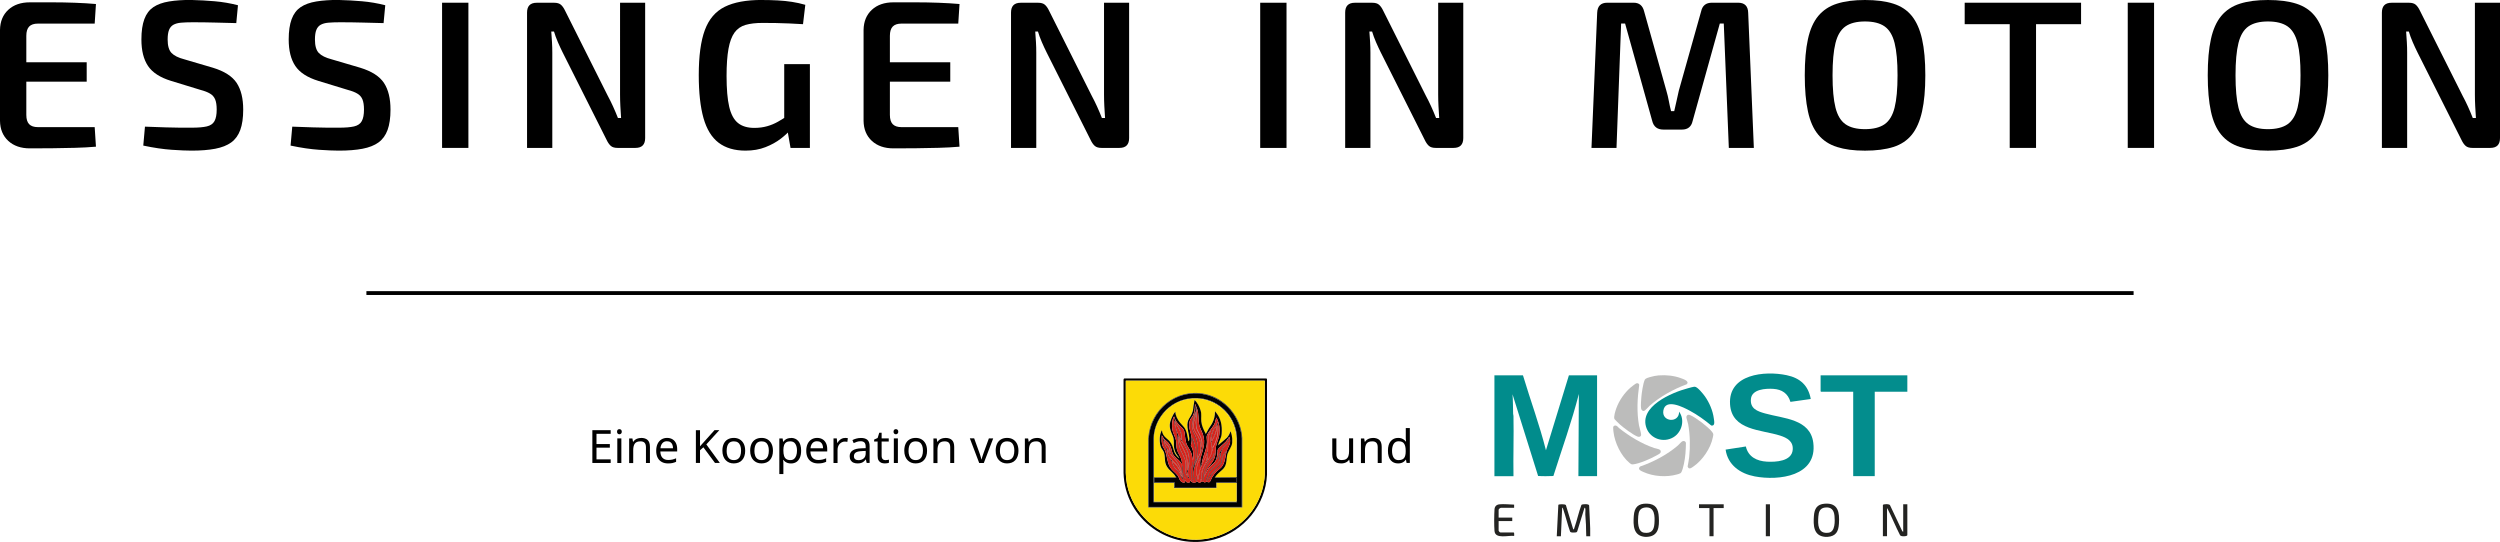 <?xml version="1.0" encoding="UTF-8"?>
<svg id="Ebene_2" data-name="Ebene 2" xmlns="http://www.w3.org/2000/svg" viewBox="0 0 653.45 141.66">
  <defs>
    <style>
      .cls-1 {
        fill: none;
        stroke: #000;
        stroke-miterlimit: 10;
      }

      .cls-2 {
        fill: #242422;
      }

      .cls-3 {
        fill: #018c8c;
      }

      .cls-4 {
        fill: #222220;
      }

      .cls-5 {
        fill: #038d8d;
      }

      .cls-6 {
        fill: #232321;
      }

      .cls-7 {
        fill: #bcbcbb;
      }

      .cls-8 {
        fill: #d5241c;
      }

      .cls-9 {
        fill: #c5c5c5;
      }

      .cls-10 {
        fill: #fcdb07;
      }

      .cls-11 {
        fill: #028c8c;
      }

      .cls-12 {
        fill: #201f16;
      }

      .cls-13 {
        fill: #040200;
      }

      .cls-14 {
        fill: #bee1e1;
      }
    </style>
  </defs>
  <g id="Ebene_1-2" data-name="Ebene 1">
    <g>
      <path d="M159.62,121.01h-4.79v-8.57h4.79v.95h-3.71v2.68h3.49v.94h-3.49v3.06h3.71v.95Z"/>
      <path d="M161.9,112.17c.16,0,.3.05.43.16s.19.28.19.51-.06.39-.19.5c-.12.11-.27.17-.43.17-.18,0-.32-.06-.44-.17-.12-.11-.18-.28-.18-.5s.06-.4.18-.51c.12-.11.27-.16.44-.16ZM162.41,114.58v6.43h-1.06v-6.43h1.06Z"/>
      <path d="M167.55,114.46c.77,0,1.35.19,1.74.56s.59.97.59,1.81v4.19h-1.04v-4.12c0-.52-.12-.91-.35-1.16-.23-.26-.6-.38-1.09-.38-.71,0-1.2.2-1.48.6s-.41.98-.41,1.73v3.34h-1.06v-6.43h.85l.16.88h.06c.14-.22.32-.41.53-.56s.45-.26.7-.33c.26-.07.52-.11.79-.11Z"/>
      <path d="M174.35,114.46c.55,0,1.03.12,1.42.36.4.24.7.58.91,1.01.21.44.32.95.32,1.53v.64h-4.4c.02.73.2,1.28.56,1.66.36.38.85.57,1.49.57.41,0,.77-.04,1.09-.11.32-.08.64-.19.98-.33v.92c-.33.14-.65.25-.97.32s-.7.1-1.14.1c-.61,0-1.15-.12-1.61-.37-.47-.25-.83-.62-1.09-1.11-.26-.49-.39-1.09-.39-1.81s.12-1.31.35-1.81c.24-.5.57-.89,1-1.16.43-.27.93-.41,1.49-.41ZM174.34,115.33c-.5,0-.9.16-1.19.49-.29.32-.47.77-.52,1.35h3.28c0-.37-.06-.69-.17-.96-.11-.27-.28-.49-.51-.64-.23-.16-.52-.23-.88-.23Z"/>
      <path d="M188.16,121.01h-1.27l-3.04-4.09-.88.77v3.32h-1.08v-8.57h1.08v4.22c.24-.27.48-.54.73-.82.25-.27.5-.54.74-.82l2.32-2.59h1.26l-3.4,3.73,3.53,4.84Z"/>
      <path d="M194.78,117.79c0,.54-.07,1.01-.21,1.42-.14.41-.34.76-.6,1.05-.26.29-.58.51-.95.65s-.79.22-1.24.22c-.42,0-.82-.07-1.18-.22s-.67-.37-.94-.65-.47-.64-.62-1.05c-.15-.41-.22-.89-.22-1.42,0-.71.12-1.31.36-1.81.24-.49.58-.87,1.03-1.13.45-.26.98-.39,1.6-.39.58,0,1.1.13,1.54.39.44.26.79.64,1.04,1.13.25.49.38,1.09.38,1.81ZM189.92,117.79c0,.5.07.94.2,1.31.13.37.34.66.62.86.28.2.64.3,1.07.3s.79-.1,1.07-.3c.28-.2.49-.49.62-.86.13-.37.2-.81.2-1.31s-.07-.95-.2-1.31c-.14-.36-.34-.64-.62-.83-.28-.2-.63-.29-1.07-.29-.66,0-1.13.22-1.43.65s-.44,1.03-.44,1.79Z"/>
      <path d="M202.04,117.79c0,.54-.07,1.01-.21,1.42-.14.41-.34.76-.6,1.05-.26.29-.58.51-.95.65s-.79.22-1.24.22c-.42,0-.82-.07-1.18-.22s-.67-.37-.94-.65-.47-.64-.62-1.05c-.15-.41-.22-.89-.22-1.42,0-.71.12-1.31.36-1.81.24-.49.58-.87,1.03-1.13.45-.26.98-.39,1.6-.39.58,0,1.1.13,1.54.39.44.26.79.64,1.04,1.13.25.49.38,1.09.38,1.81ZM197.18,117.79c0,.5.07.94.2,1.31.13.37.34.66.62.86.28.2.64.3,1.07.3s.79-.1,1.07-.3c.28-.2.49-.49.62-.86.13-.37.2-.81.2-1.31s-.07-.95-.2-1.31c-.14-.36-.34-.64-.62-.83-.28-.2-.63-.29-1.07-.29-.66,0-1.13.22-1.43.65s-.44,1.03-.44,1.79Z"/>
      <path d="M206.76,114.46c.79,0,1.43.28,1.91.83.48.55.73,1.38.73,2.5,0,.73-.11,1.34-.33,1.84-.22.5-.53.88-.92,1.13s-.86.38-1.4.38c-.33,0-.62-.04-.88-.13-.26-.09-.47-.2-.65-.34-.18-.14-.33-.29-.46-.46h-.07c.02.14.03.31.05.52s.02.39.02.54v2.64h-1.06v-9.31h.86l.14.88h.05c.13-.18.28-.35.46-.5.18-.15.4-.27.65-.36s.55-.13.89-.13ZM206.57,115.35c-.43,0-.78.08-1.04.25-.26.16-.46.41-.58.74-.12.33-.18.74-.19,1.25v.2c0,.53.06.98.17,1.34.11.37.3.65.57.84s.63.29,1.1.29c.39,0,.71-.11.97-.32.25-.22.44-.51.56-.88s.19-.8.19-1.28c0-.74-.14-1.32-.43-1.76-.28-.44-.72-.66-1.31-.66Z"/>
      <path d="M213.57,114.46c.55,0,1.03.12,1.42.36.4.24.7.58.91,1.01.21.44.32.95.32,1.53v.64h-4.4c.02.73.2,1.28.56,1.66.36.38.85.57,1.49.57.41,0,.77-.04,1.09-.11.32-.08.64-.19.98-.33v.92c-.33.14-.65.25-.97.32s-.7.1-1.14.1c-.61,0-1.15-.12-1.61-.37-.47-.25-.83-.62-1.09-1.11-.26-.49-.39-1.09-.39-1.81s.12-1.31.35-1.81c.24-.5.57-.89,1-1.16.43-.27.93-.41,1.49-.41ZM213.56,115.33c-.5,0-.9.16-1.19.49-.29.32-.47.77-.52,1.35h3.28c0-.37-.06-.69-.17-.96-.11-.27-.28-.49-.51-.64-.23-.16-.52-.23-.88-.23Z"/>
      <path d="M220.85,114.46c.12,0,.25,0,.39.02.14.01.26.03.37.05l-.13.97c-.1-.02-.22-.04-.34-.06s-.24-.02-.35-.02c-.25,0-.48.05-.71.16-.22.1-.42.25-.6.44-.18.19-.31.41-.41.68-.1.26-.15.56-.15.89v3.43h-1.06v-6.43h.86l.12,1.18h.05c.14-.24.3-.46.49-.65.19-.2.41-.35.66-.47.25-.12.52-.17.82-.17Z"/>
      <path d="M225,114.47c.78,0,1.36.17,1.74.52s.56.89.56,1.64v4.38h-.77l-.2-.91h-.05c-.18.23-.37.43-.57.58-.2.16-.42.27-.67.34-.25.07-.56.11-.92.11-.38,0-.73-.07-1.04-.2s-.55-.35-.73-.63c-.18-.28-.26-.64-.26-1.07,0-.64.25-1.13.76-1.48s1.28-.54,2.33-.57l1.09-.04v-.38c0-.54-.12-.91-.35-1.12s-.56-.31-.98-.31c-.34,0-.66.05-.96.15-.3.1-.59.21-.85.34l-.32-.79c.28-.15.61-.28,1-.39.38-.11.78-.16,1.2-.16ZM225.32,117.91c-.8.03-1.35.16-1.66.38-.31.22-.46.54-.46.95,0,.36.11.62.33.79.22.17.5.25.85.25.54,0,1-.15,1.36-.45.36-.3.54-.76.54-1.39v-.58l-.95.04Z"/>
      <path d="M231.45,120.27c.16,0,.32-.01.49-.04.17-.03.3-.06.41-.09v.8c-.11.06-.27.1-.48.14s-.41.05-.6.05c-.34,0-.65-.06-.93-.17-.28-.12-.51-.32-.69-.61-.18-.29-.26-.69-.26-1.21v-3.74h-.91v-.5l.92-.42.42-1.37h.62v1.48h1.86v.82h-1.86v3.72c0,.39.09.68.28.87s.43.28.73.28Z"/>
      <path d="M234.17,112.17c.16,0,.3.05.43.16s.19.28.19.51-.06.39-.19.5c-.12.11-.27.17-.43.17-.18,0-.32-.06-.44-.17-.12-.11-.18-.28-.18-.5s.06-.4.18-.51c.12-.11.27-.16.44-.16ZM234.69,114.58v6.43h-1.06v-6.43h1.06Z"/>
      <path d="M242.32,117.79c0,.54-.07,1.01-.21,1.42-.14.41-.34.76-.6,1.05-.26.29-.58.51-.95.65s-.79.22-1.24.22c-.42,0-.82-.07-1.18-.22s-.67-.37-.94-.65-.47-.64-.62-1.05c-.15-.41-.22-.89-.22-1.42,0-.71.12-1.31.36-1.81.24-.49.58-.87,1.03-1.13.45-.26.98-.39,1.6-.39.58,0,1.1.13,1.54.39.44.26.79.64,1.04,1.13.25.49.38,1.09.38,1.81ZM237.46,117.79c0,.5.07.94.2,1.31.13.37.34.66.62.86.28.2.64.3,1.07.3s.79-.1,1.07-.3c.28-.2.49-.49.62-.86.13-.37.2-.81.2-1.31s-.07-.95-.2-1.31c-.14-.36-.34-.64-.62-.83-.28-.2-.63-.29-1.07-.29-.66,0-1.13.22-1.43.65s-.44,1.03-.44,1.79Z"/>
      <path d="M247.08,114.46c.77,0,1.35.19,1.74.56s.59.97.59,1.81v4.19h-1.04v-4.12c0-.52-.12-.91-.35-1.16-.23-.26-.6-.38-1.09-.38-.71,0-1.2.2-1.48.6s-.41.98-.41,1.73v3.34h-1.06v-6.43h.85l.16.88h.06c.14-.22.32-.41.53-.56s.45-.26.7-.33c.26-.07.52-.11.79-.11Z"/>
      <path d="M255.94,121.01l-2.44-6.43h1.13l1.37,3.79c.06.18.13.37.2.59.07.22.14.42.19.62.06.2.1.36.12.5h.05c.03-.14.08-.3.14-.5.06-.2.13-.41.2-.62s.14-.41.2-.58l1.37-3.79h1.13l-2.45,6.43h-1.21Z"/>
      <path d="M266.21,117.79c0,.54-.07,1.01-.21,1.42-.14.41-.34.76-.6,1.05-.26.29-.58.51-.95.65s-.79.22-1.24.22c-.42,0-.82-.07-1.18-.22s-.67-.37-.94-.65-.47-.64-.62-1.05c-.15-.41-.22-.89-.22-1.42,0-.71.12-1.31.36-1.81.24-.49.58-.87,1.03-1.13.45-.26.98-.39,1.6-.39.58,0,1.1.13,1.54.39.44.26.79.64,1.04,1.13.25.49.38,1.09.38,1.81ZM261.35,117.79c0,.5.07.94.2,1.31.13.37.34.66.62.86.28.2.64.3,1.07.3s.79-.1,1.07-.3c.28-.2.49-.49.62-.86.13-.37.2-.81.2-1.31s-.07-.95-.2-1.31c-.14-.36-.34-.64-.62-.83-.28-.2-.63-.29-1.07-.29-.66,0-1.13.22-1.43.65s-.44,1.03-.44,1.79Z"/>
      <path d="M270.98,114.46c.77,0,1.35.19,1.74.56s.59.97.59,1.81v4.19h-1.04v-4.12c0-.52-.12-.91-.35-1.16-.23-.26-.6-.38-1.09-.38-.71,0-1.2.2-1.48.6s-.41.98-.41,1.73v3.34h-1.06v-6.43h.85l.16.88h.06c.14-.22.32-.41.53-.56s.45-.26.7-.33c.26-.07.52-.11.79-.11Z"/>
    </g>
    <g>
      <path d="M353.68,114.58v6.43h-.86l-.16-.85h-.05c-.14.22-.31.41-.53.55-.22.14-.45.25-.71.32-.26.07-.52.1-.8.1-.51,0-.94-.08-1.29-.25s-.61-.42-.79-.76c-.18-.34-.26-.79-.26-1.33v-4.21h1.07v4.14c0,.51.12.9.35,1.15.23.26.59.38,1.08.38s.86-.09,1.13-.27c.28-.18.47-.44.59-.79.12-.35.17-.77.17-1.27v-3.35h1.06Z"/>
      <path d="M358.82,114.46c.77,0,1.35.19,1.74.56s.59.97.59,1.81v4.19h-1.04v-4.12c0-.52-.12-.91-.35-1.16-.23-.26-.6-.38-1.09-.38-.71,0-1.2.2-1.48.6s-.41.98-.41,1.73v3.34h-1.06v-6.43h.85l.16.88h.06c.14-.22.32-.41.53-.56s.45-.26.7-.33c.26-.07.52-.11.79-.11Z"/>
      <path d="M365.42,121.13c-.8,0-1.44-.28-1.92-.83s-.72-1.39-.72-2.49.24-1.94.73-2.5c.48-.56,1.13-.85,1.93-.85.34,0,.63.04.88.13s.46.2.65.34.34.3.47.48h.07c0-.1-.02-.26-.04-.46s-.03-.37-.03-.49v-2.57h1.06v9.12h-.85l-.16-.86h-.05c-.13.18-.28.35-.47.5-.18.15-.4.27-.65.35-.25.09-.55.13-.88.13ZM365.58,120.26c.68,0,1.16-.19,1.43-.56.28-.37.41-.93.41-1.69v-.19c0-.8-.13-1.41-.4-1.84-.26-.43-.75-.64-1.46-.64-.57,0-.99.23-1.28.68-.28.45-.43,1.06-.43,1.82s.14,1.36.43,1.79c.28.42.71.64,1.29.64Z"/>
    </g>
    <g>
      <path class="cls-13" d="M293.85,98.92h37.16c.12.05.16.17.16.28v24.9c-.38,7.97-6.04,14.77-13.67,16.87-11.7,3.21-23.48-5.18-23.83-17.34v-24.39c0-.14.07-.26.19-.32ZM330.58,99.5h-36.32v24.09c.15,7.93,5.75,14.8,13.35,16.83,11.12,2.98,22.33-4.8,22.98-16.33v-24.6Z"/>
      <path class="cls-10" d="M330.58,99.5v24.6c-.65,11.53-11.86,19.31-22.98,16.33-7.59-2.04-13.19-8.9-13.35-16.83v-24.09h36.33ZM324.7,132.63v-18.25c-.38-5.44-4.36-10.26-9.72-11.4-7.55-1.6-14.41,4.1-14.85,11.64v18.02h24.57Z"/>
      <path class="cls-12" d="M324.7,132.63h-24.57v-18.02c.43-7.54,7.29-13.23,14.84-11.64,5.37,1.14,9.35,5.96,9.73,11.4v18.25ZM324.58,132.51v-17.94c-.45-7.33-7.01-12.89-14.38-11.53-5.42,1-9.49,5.79-9.91,11.25v18.21h24.3Z"/>
      <path d="M324.58,132.51h-24.29v-18.21c.42-5.46,4.49-10.25,9.91-11.25,7.37-1.36,13.93,4.2,14.38,11.53v17.94ZM323.33,131.26v-16.92c-.27-4.94-3.92-9.17-8.78-10.11-6.71-1.3-12.84,3.69-13.05,10.47v16.57h21.83Z"/>
      <path class="cls-12" d="M323.33,131.26h-21.83v-16.57c.21-6.78,6.34-11.77,13.05-10.47,4.86.94,8.5,5.17,8.78,10.11v16.92ZM317.57,124.75l5.63-.04.02-10.1c-.28-6.65-6.19-11.46-12.78-10.28-4.81.86-8.47,5.05-8.77,9.93v10.49s5.72,0,5.72,0c.01.02.11.03.08.12h-5.8v1.25h5.33v1.37h10.89v-1.37h5.33v-1.25h-5.72c-.03-.08.06-.09.08-.12ZM306.83,126.24h-5.17v4.86h21.55v-4.86h-5.21v1.37h-11.17v-1.37Z"/>
      <path class="cls-10" d="M317.57,124.75c.51-.83,1.18-1.31,1.88-1.94,1.08-.97,1.08-2.03,1.21-3.37s.8-1.9,1.22-2.97c.36-.91.2-2.61-.2-3.5-.03-.06-.07-.19-.12-.21-.13.62-.49,1.16-.88,1.65-.78.66-1.54,1.36-2.33,2,.22-1.02.86-1.9.94-2.96.16-2.24-.17-4.14-1.67-5.85-.02-.03,0-.08-.09-.05.04,1.1-.25,2.24-.78,3.2-.24.44-.56.83-.82,1.26-.28.46-.5.98-.79,1.42-.53-1.08-1.04-2.02-1.17-3.24-.11-1.01.14-1.77-.16-2.82s-.81-2.1-1.61-2.8c-.08.52-.19,1.03-.27,1.55s-.07.93-.23,1.46c-.54,1.82-1.58,1.89-1.34,4.22.09.87.56,2.43.46,3.18-.01.07-.17.46-.23.32-.21-.95-.31-2.01-.7-2.91-.33-.75-.99-1.28-1.49-1.92-.65-.82-1.14-1.73-1.22-2.8-.09-.02-.07.02-.09.05-.61.71-1.3,2.33-1.36,3.26-.08,1.18.38,2.02.8,3.04.46,1.12.12,2.05.35,3.18.13.62.34,1.13.69,1.66.06.09.63.8.58.85-.08.02-.1-.02-.16-.06-.27-.2-.64-.66-.81-.95-.52-.86-.5-1.77-1.02-2.67-.45-.79-.85-1.07-1.5-1.64-.54-.47-.92-1.14-.98-1.86-.06-.08-.16.2-.18.24-.51,1.12-.51,2.78-.15,3.95.2.64.7.97.89,1.65.36,1.29,0,2.35.73,3.58.68,1.14,1.77,1.61,2.38,2.81h-5.72s0-10.49,0-10.49c.3-4.87,3.96-9.06,8.77-9.93,6.59-1.18,12.5,3.63,12.78,10.28l-.02,10.1-5.63.04Z"/>
      <path class="cls-13" d="M307.38,124.75c-.61-1.2-1.71-1.67-2.38-2.81-.73-1.23-.37-2.29-.73-3.58-.19-.68-.7-1.02-.89-1.65-.36-1.17-.36-2.83.15-3.95.01-.03.11-.31.18-.24.06.72.44,1.39.98,1.86.65.57,1.04.85,1.5,1.64.52.9.5,1.8,1.02,2.67.17.29.55.75.81.95.05.04.08.07.16.06.05-.05-.52-.76-.58-.85-.35-.53-.57-1.03-.69-1.66-.23-1.13.11-2.06-.35-3.18-.42-1.02-.88-1.86-.8-3.04.06-.93.75-2.55,1.36-3.26.02-.03,0-.07.09-.05.07,1.07.57,1.98,1.22,2.8.5.64,1.17,1.16,1.49,1.92.39.9.49,1.96.7,2.91.06.15.22-.24.23-.32.1-.75-.37-2.31-.46-3.18-.24-2.33.8-2.4,1.34-4.22.16-.52.15-.94.23-1.46s.19-1.03.27-1.55c.8.7,1.32,1.79,1.61,2.8s.05,1.8.16,2.82c.13,1.22.64,2.16,1.17,3.24.3-.45.51-.96.79-1.42.26-.43.58-.82.82-1.26.53-.96.82-2.1.78-3.2.09-.03.07.02.09.05,1.51,1.71,1.84,3.61,1.67,5.85-.08,1.06-.72,1.94-.94,2.96.79-.64,1.55-1.34,2.33-2,.4-.49.75-1.03.88-1.65.06.02.1.15.12.21.4.89.55,2.59.2,3.5-.42,1.08-1.09,1.69-1.22,2.97s-.13,2.4-1.21,3.37c-.7.63-1.37,1.11-1.88,1.94-.02.03-.11.03-.08.12h5.72v1.25h-5.33v1.37h-10.89v-1.37h-5.33v-1.25h5.8c.03-.08-.07-.09-.08-.12ZM314.78,124.4c.15-.53.28-.94.54-1.44.77-1.45,1.91-2.13,2.3-3.85.18-.78.04-1.56.19-2.36.19-1.04.73-1.97.88-3.04.23-1.57.04-3.13-.74-4.52-.1,0-.06,0-.08.06-.14.73-.26,1.29-.65,1.94-.42.71-1.85,2.24-1.83,3.04.01.45.1.86.08,1.33-.07,1.55-.6,2.62-1.01,4.05-.18.63-.31,1.27-.44,1.91l.44-.86,1.2-2.68c.07-1.4-.11-2.96.26-4.32.12-.43.33-.83.45-1.25.06,0,.13-.04.11.05-.08.37-.37.87-.49,1.28-.4,1.51-.15,3.41-.29,5-.05.54-.17,1.08-.2,1.63.84-.99,1.39-2.1,1.25-3.43-.05-.48-.21-.94-.27-1.42-.15-1.2.24-2.67.89-3.68.21-.32.48-.55.62-.91.07-.18.12-.41.13-.6.03,0,.09-.01.11,0,.05.03.15,1.05.16,1.19.08,1.47-.17,2.9-.73,4.25-.18.45-.69,1.22-.78,1.61-.03.13,0,.25-.02.37-.36,2.11-2.05,3.22-2.6,5.28-.22.81.02,1.9-.33,2.57-.06.11-.32.38-.23.17.44-.97.26-1.14.34-2.13.08-1.08.78-2.2,1.32-3.11l.24-2.21-1.46,3.15c-.24.56-.44,1.11-.57,1.7s-.17,1.53-.37,2.03c-.02.06-.03.11-.12.1-.09-.62-.35-1.2-.39-1.82-.09-1.26.34-2.7.96-3.79.02-.03.09-.17.14-.12s-.55,1.19-.62,1.36c-.51,1.36-.52,2.6-.08,3.98.01.04.01.12.07.11.1-.57.17-1.16.29-1.73.06-.29.29-.89.3-1.11.02-.35-.09-.78-.08-1.18.06-2.05,1.19-3.85,1.06-5.88-.08-1.36-.53-2.1-1.03-3.28-.58-1.39-.32-2.54-.55-3.96-.13-.82-.43-1.52-.77-2.27-.07,0-.04.09-.04.14-.04,1.1-.08,2-.61,3-.2.38-.53.67-.69,1.07-.71,1.7.35,3.16.44,4.83.02.3,0,.67-.04.97-.03.2-.2.74-.18.86.01.09.28.52.35.67.4,1.01.39,2.14.19,3.2l-.26-1.33c-.17-1-.76-1.72-1.21-2.55-.55-1.03-.54-2.32-.73-3.46-.17-1.01-.77-1.26-1.4-1.93-.46-.48-.82-.96-1.09-1.57-.05-.11-.18-.58-.2-.6-.06-.06-.07.02-.09.05-.49.62-.53,2.46-.41,3.22.17,1.09.94,2.26,1.01,3.22.06.8-.02,1.29.21,2.11.27.96.9,1.69,1.17,2.64.11.4.18.82.12,1.24l-.32-.52c-.59-.86-1.72-1.37-2.1-2.37-.29-.75-.38-1.63-.8-2.34-.39-.66-1.01-1-1.52-1.54l-.51-.84c-.05.93-.13,2.06.27,2.93.12.26.32.51.45.77.72,1.51.59,3.29,1.47,4.69.55.88,1.39,1.34,1.99,2.16.45.61.38,1.32,1.13,1.69.18.09.34.14.55.1.39-.08.19-.51.32-.58l.21.41c.16.15.55.21.76.17.24-.04.29-.56.39-.59s.12.23.16.31c.18.33.94.36,1.23.18.1-.06.11-.17.26-.18.27-.02.33.31.63.32.37.01.54-.42.97-.31.12.03.24.21.4.23.25.02.32-.18.51-.2.2-.02.19.08.31.13.18.08.39.07.54-.07.14-.13.45-.91.58-1.15.31-.56.76-1.15,1.22-1.6.5-.49,1.15-.85,1.52-1.46.79-1.28.69-2.69,1.17-4.08.18-.52.49-.97.66-1.46.23-.66.19-1.39-.06-2.04-.29.42-.54.87-.88,1.26-.45.51-2.05,1.7-2.17,2.22-.03.14,0,.31,0,.46-.1.92-.24,2.07-.84,2.8-.31.38-.78.63-1.12,1-.55.59-1.18,1.78-1.49,2.53l-.04-.04ZM316.94,117.15c.46-.96.92-1.89,1.16-2.93.25-1.1.29-2.18.17-3.3-.05.02-.07.2-.07.26-.15,1.1-.38,2.03-.83,3.05-.11.24-.72,1.24-.73,1.35-.02.17.2,1.12.24,1.39,0,.05,0,.19.07.19ZM316.59,115.38c.87-1.26,1.38-2.83,1.53-4.35l-.87,1.27c-.46.95-.72,2.02-.66,3.08ZM308.18,119.73s.02.05.04.08c.04-.03-.02-.05-.04-.08Z"/>
      <polygon class="cls-10" points="306.83 126.24 306.83 127.61 318 127.61 318 126.24 323.21 126.24 323.21 131.1 301.66 131.1 301.66 126.24 306.83 126.24"/>
      <path class="cls-8" d="M314.82,124.44c.31-.75.94-1.94,1.49-2.53.34-.37.81-.62,1.12-1,.6-.74.75-1.88.84-2.8.02-.15-.02-.32,0-.46.12-.53,1.72-1.71,2.17-2.22.34-.39.59-.83.88-1.26.25.64.29,1.38.06,2.04-.17.49-.48.94-.66,1.46-.48,1.39-.38,2.8-1.17,4.08-.38.61-1.02.97-1.52,1.46-.46.45-.91,1.04-1.22,1.6-.13.24-.44,1.02-.58,1.15-.15.14-.36.15-.54.07-.12-.05-.1-.15-.31-.13-.19.02-.26.23-.51.2-.16-.01-.28-.2-.4-.23-.43-.11-.6.32-.97.31-.3,0-.36-.34-.63-.32-.15,0-.16.12-.26.18-.29.18-1.05.15-1.23-.18-.04-.08-.06-.34-.16-.31s-.16.54-.39.59c-.21.04-.61-.02-.76-.17l-.21-.41c-.14.07.07.5-.32.58-.21.04-.36-.01-.55-.1-.76-.37-.69-1.08-1.13-1.69-.6-.82-1.44-1.28-1.99-2.16-.87-1.4-.74-3.18-1.47-4.69-.12-.26-.33-.51-.45-.77-.39-.87-.32-2-.27-2.93l.51.84c.51.54,1.13.88,1.52,1.54.42.7.51,1.58.8,2.34.38.99,1.51,1.5,2.1,2.37l.32.52c.07-.41,0-.83-.12-1.24-.27-.95-.9-1.68-1.17-2.64-.23-.82-.15-1.31-.21-2.11-.07-.96-.85-2.13-1.01-3.22-.12-.76-.07-2.6.41-3.22.02-.03.03-.11.09-.05.02.02.15.49.2.6.27.61.64,1.09,1.09,1.57.63.67,1.23.92,1.4,1.93.19,1.14.18,2.43.73,3.46.45.84,1.04,1.56,1.21,2.55l.26,1.33c.19-1.06.21-2.18-.19-3.2-.06-.16-.33-.59-.35-.67-.02-.12.16-.66.18-.86.04-.3.06-.67.04-.97-.09-1.67-1.15-3.13-.44-4.83.17-.4.5-.69.69-1.07.53-1,.57-1.9.61-3,0-.05-.03-.15.04-.14.35.74.64,1.45.77,2.27.23,1.41-.03,2.57.55,3.96.49,1.18.94,1.93,1.03,3.28.13,2.03-1,3.83-1.06,5.88-.01.39.09.83.08,1.18,0,.23-.24.83-.3,1.11-.12.57-.18,1.16-.29,1.73-.06,0-.05-.07-.07-.11-.44-1.37-.43-2.62.08-3.98.07-.18.67-1.31.62-1.36s-.12.08-.14.12c-.62,1.08-1.04,2.53-.96,3.79.04.63.3,1.21.39,1.82.08.01.09-.04.12-.1.19-.5.24-1.45.37-2.03s.33-1.14.57-1.7l1.46-3.15-.24,2.21c-.54.91-1.24,2.03-1.32,3.11-.08.99.1,1.16-.34,2.13-.1.21.17-.05.23-.17.35-.67.11-1.77.33-2.57.55-2.06,2.24-3.17,2.6-5.28.02-.12,0-.24.02-.37.1-.38.6-1.16.78-1.61.56-1.36.81-2.78.73-4.25,0-.14-.11-1.16-.16-1.19-.02-.01-.08,0-.11,0,0,.19-.06.42-.13.6-.13.36-.41.59-.62.91-.66,1.01-1.05,2.48-.89,3.68.06.47.22.94.27,1.42.14,1.33-.41,2.44-1.25,3.43.03-.55.15-1.08.2-1.63.15-1.59-.11-3.49.29-5,.11-.41.41-.91.49-1.28.02-.09-.06-.05-.11-.05-.12.43-.33.82-.45,1.25-.38,1.36-.2,2.92-.26,4.32l-1.2,2.68-.44.86c.14-.64.26-1.28.44-1.91.41-1.42.94-2.5,1.01-4.05.02-.48-.07-.89-.08-1.33-.02-.8,1.41-2.33,1.83-3.04.38-.65.51-1.21.65-1.94.01-.06-.03-.07.08-.06.78,1.39.97,2.95.74,4.52-.15,1.07-.7,1.99-.88,3.04-.14.8-.01,1.58-.19,2.36-.39,1.73-1.53,2.41-2.3,3.85-.27.5-.39.9-.54,1.44-.03.09-.16.24-.12.39l.16-.35ZM312.08,121.89c.04-.72.41-1.43.5-2.18.17-1.36-.27-3.94-.89-5.17-.02-.03-.07-.15-.12-.1-.04.05.35,1.03.4,1.19.26.85.54,2.1.58,2.99.08,1.67-.89,3.21-.67,4.9-.05.44.02.9.04,1.35h.12s-.08-.92-.08-.92c-.08-3.43,3.27-5.88,2.01-9.54-.33-.96-1.05-1.84-1.21-2.82-.09-.55-.13-1.44-.09-1.99.04-.7.25-1.37.2-2.08-.04-.48-.25-.95-.28-1.43-.1-.03-.1.11-.11.18-.03.26-.01.56-.04.82-.2,1.69-1.24,3.32-.87,5.07.19.89.8,1.68,1.05,2.59.44,1.59.59,3.24.24,4.86-.11.51-.32.88-.49,1.35-.11.3-.18.62-.27.92ZM307.03,109.38s-.12-.02-.12.02c-.01.8.08,1.57.28,2.35.11.43.27.84.38,1.27.36,1.42.26,2.78.75,4.18.33.94,1.37,2.59,1.48,3.42.14,1.03-.28,2.45.18,3.42.14.29.54.77.79.98.04.04.06.1.14.08-.08-.33-.26-.64-.33-.98-.21-.97.12-1.9.25-2.85.24-1.77-.19-3.46-1.16-4.94-.23-.35-.72-.84-.75-1.24-.06-.74.04-1.24-.19-2-.35-1.13-1.22-1.98-1.55-3.08-.03-.11-.11-.61-.14-.63ZM321.29,114.44c-.1-.02-.07.02-.1.08-.16.35-.19.78-.38,1.15-.29.58-.85.79-1.21,1.34-.28.42-.69,1.13-.92,1.59-.17.34-.26.72-.44,1.05-.06.12-.24.3-.27.39-.02.05-.02.12.05.09.51-.51.53-1.3,1-1.84-.29.99-.11,1.89-.82,2.73-.48.56-1.16,1.08-1.67,1.66-.75.87-1.02,1.91-1.35,2.98.09.02.09-.04.12-.1.28-.5.37-1.28.66-1.85.74-1.48,2.59-2.31,2.9-3.85.2-1.03.25-2.08.95-2.97.31-.39.74-.58,1.01-1.03.25-.42.38-.95.48-1.42ZM309.57,125.77c.06-.07-.34-.55-.38-.66-.14-.39-.16-1.15-.27-1.62-.25-1.09-.74-2.13-1.4-3.03-.32-.44-1.44-1.6-1.56-2.01-.16-.55-.09-1.06-.37-1.62-.21-.42-.58-.7-.86-1.06s-.47-.77-.72-1.12c-.04-.05-.04-.11-.12-.09-.05.05.32,1.24.38,1.4.18.53.47,1.05.62,1.58.25.85.14,1.36.73,2.14.12.16.45.44.52.58.27.54.28,1.2.64,1.79.4.65,1.14.95,1.49,1.61.11.22.19.49.3.72.21.44.58.92.89,1.31.02.03.08.14.13.09ZM320.54,118.01c-.05-.05-.1.02-.13.05-.4.37-.99,1.31-1.08,1.86-.04.24-.02.53-.06.76-.13.75-2.18,2.56-2.74,3.33-.31.43-.46.87-.72,1.32-.09.15-.23.28-.28.44.08.08.37-.39.4-.44.36-.6.49-1.03.97-1.61.57-.68,2.24-2.19,2.45-2.92.15-.55,0-1.2.43-1.72.01-.13.81-1.02.76-1.06ZM317.41,118.52s-.11,0-.12,0c-.02.02-.08.45-.11.54-.21.71-.49.8-.93,1.3-.73.83-1.36,2-1.57,3.09-.14.7-.16,1.45-.25,2.16.11.03.1-.15.11-.22.11-.61.1-1.25.22-1.86.17-.88.68-1.99,1.22-2.7.32-.43.85-.79,1.11-1.25.07-.13.37-1.03.32-1.07ZM311.81,120.64c-.17,0-.1.21-.12.33-.19,1.21-.7,3.24-.15,4.35.03.06.38.62.46.53l-.45-.75c-.24-.62-.16-1.47-.1-2.14.08-.79.29-1.55.35-2.33ZM310.08,125.18c.08-.08-.28-.36-.33-.43-.78-.96-.51-1.95-.73-3.04-.01-.07-.04-.11-.12-.1.13.79.08,1.6.31,2.37.16.52.38.73.73,1.11.04.04.06.1.13.08ZM312.47,124.63l-.12.02c.06.23.05.47.12.7.02.06.2.52.31.41.03-.02-.2-.38-.22-.46-.06-.21-.06-.46-.09-.68Z"/>
      <path class="cls-8" d="M316.94,117.15c-.06,0-.06-.14-.07-.19-.04-.27-.26-1.22-.24-1.39.01-.1.62-1.11.73-1.35.46-1.02.69-1.95.83-3.05,0-.06.02-.24.07-.26.12,1.12.09,2.2-.17,3.3s-.7,1.98-1.16,2.93Z"/>
      <path class="cls-8" d="M316.59,115.38c-.07-1.07.2-2.13.66-3.08l.87-1.27c-.14,1.53-.66,3.09-1.53,4.35Z"/>
      <path class="cls-12" d="M314.82,124.44l-.16.35c-.04-.15.09-.3.12-.39l.04.04Z"/>
      <path class="cls-10" d="M308.18,119.73s.08.05.04.08c-.02-.02-.08-.05-.04-.08Z"/>
      <path class="cls-13" d="M312.08,121.89c.1-.3.17-.62.27-.92.17-.47.38-.84.49-1.35.36-1.63.2-3.27-.24-4.86-.25-.92-.86-1.7-1.05-2.59-.37-1.75.68-3.38.87-5.07.03-.26.01-.56.04-.82,0-.07.01-.22.11-.18.03.48.24.95.28,1.43.05.71-.16,1.38-.2,2.08-.03.55,0,1.44.09,1.99.16.99.88,1.87,1.21,2.82,1.27,3.66-2.09,6.11-2.01,9.54l.08.92h-.12c-.02-.45-.09-.91-.04-1.35-.22-1.7.75-3.24.67-4.9-.04-.89-.32-2.14-.58-2.99-.05-.16-.44-1.14-.4-1.19.05-.05.1.06.12.1.62,1.24,1.07,3.81.89,5.17-.1.75-.46,1.46-.5,2.18-.02.05-.07.11-.04.2h.04c0-.06,0-.13,0-.2ZM314.04,117.22c.2-.98.15-1.94-.19-2.88-.37-1-1.07-1.81-1.21-2.91-.18-1.38.1-2.63.11-4l-.12-.53c-.03.55,0,1.13-.11,1.67-.3,1.4-.92,2.37-.23,3.87.54,1.18,1.5,2.14,1.59,3.59l.17,1.18ZM312.32,121.58c.28-.59.47-1.23.74-1.83s.64-1.13.77-1.81c.19-1-.06-2.13-.36-3.09-.5-1.57-1.68-2.17-1.58-4.07.06-1.16.76-2.21.61-3.39-.27,1.56-1.21,3.22-.82,4.82.19.8.73,1.49.97,2.28.67,2.21.76,4.69-.3,6.78l-.03.31ZM312.28,121.69c.03-.06-.02-.1-.04-.08-.03.06.02.1.04.08Z"/>
      <path class="cls-13" d="M307.03,109.38s.11.52.14.63c.33,1.1,1.2,1.95,1.55,3.08.24.76.13,1.26.19,2,.03.4.52.89.75,1.24.98,1.48,1.4,3.17,1.16,4.94-.13.95-.46,1.88-.25,2.85.07.34.25.65.33.98-.07.02-.09-.04-.14-.08-.25-.2-.65-.69-.79-.98-.46-.97-.05-2.39-.18-3.42-.11-.83-1.15-2.48-1.48-3.42-.5-1.41-.4-2.77-.75-4.18-.11-.43-.27-.84-.38-1.27-.2-.78-.29-1.54-.28-2.35,0-.04.11-.03.12-.02ZM308.83,115.15c-.07-.39,0-.8-.04-1.2-.09-1.16-.82-2.16-1.39-3.12l-.37-.86c.08,1.83.79,3.68,1.8,5.18ZM307.89,113.7c.03-.06-.02-.1-.04-.08-.03.06.02.1.04.08ZM310.4,123.18c.15-1.13.46-2.2.39-3.35-.12-1.96-1.17-3.46-2.29-4.96l-.61-1.13c.16.56.31,1.19.53,1.72.55,1.33,1.47,2.65,1.8,4.08.25,1.05.05,2.05.1,3.12l.08.53ZM307.89,114.21c.08.91.15,1.78.42,2.66.34,1.08.94,2.01,1.35,3.04.53,1.31.01,2.42.28,3.71.09.44.4.83.71,1.13-.18-.6-.35-1.2-.41-1.82-.11-1.2.16-2.37-.17-3.56-.37-1.32-1.17-2.59-1.73-3.83l-.45-1.33Z"/>
      <path class="cls-13" d="M309.57,125.77s-.11-.06-.13-.09c-.31-.38-.67-.87-.89-1.31-.11-.23-.18-.5-.3-.72-.35-.66-1.09-.96-1.49-1.61-.36-.59-.38-1.25-.64-1.79-.07-.14-.39-.42-.52-.58-.59-.77-.48-1.28-.73-2.14-.15-.53-.44-1.05-.62-1.58-.06-.16-.43-1.35-.38-1.4.08-.02.09.04.12.09.25.35.45.77.72,1.12s.65.64.86,1.06c.29.56.22,1.07.37,1.62.12.41,1.23,1.57,1.56,2.01.66.9,1.14,1.94,1.4,3.03.11.47.13,1.23.27,1.62.04.11.44.59.38.66ZM305.85,118.36c-.07-.53-.11-1.05-.37-1.53-.19-.34-.48-.58-.72-.88-.23-.28-.39-.61-.63-.88.07.32.16.65.27.96.33.92.64,1.47,1.29,2.19.04.05.09.11.16.14ZM309.02,124.75c-.14-1.57-.71-3.09-1.67-4.35l-2.33-2.83c.05.37.1.76.2,1.11.32,1.13,1.4,1.77,2.13,2.61s1.39,1.94,1.51,3.08l.15.38ZM306.3,120.4v.04s.03-.03,0-.04ZM308.87,124.71c-.15-.43-.17-.88-.31-1.31-.31-.93-1.34-2.22-2.1-2.84-.04-.04-.06-.1-.14-.08.17.67.37,1.43.86,1.94.31.33.72.54,1,.92.26.37.37.8.57,1.2.02.05.07.16.12.17Z"/>
      <path class="cls-13" d="M321.29,114.44c-.1.47-.23,1.01-.48,1.42-.27.45-.7.64-1.01,1.03-.7.88-.75,1.94-.95,2.97-.3,1.54-2.16,2.36-2.9,3.85-.28.57-.38,1.36-.66,1.85-.03.05-.03.11-.12.1.33-1.07.6-2.11,1.35-2.98.51-.58,1.19-1.1,1.67-1.66.72-.84.53-1.74.82-2.73-.47.54-.49,1.33-1,1.84-.07.03-.07-.04-.05-.09.04-.09.21-.27.27-.39.18-.33.27-.71.44-1.05.23-.46.64-1.16.92-1.59.36-.55.91-.76,1.21-1.34.19-.37.22-.8.38-1.15.03-.06,0-.1.1-.08ZM319.08,118.13v.04s.03-.03,0-.04ZM319.04,118.2v.04s.03-.03,0-.04Z"/>
      <path class="cls-13" d="M320.54,118.01s-.75.93-.76,1.06c-.44.52-.28,1.17-.43,1.72-.2.74-1.88,2.24-2.45,2.92-.48.58-.61,1.01-.97,1.61-.03.06-.32.52-.4.44.05-.17.19-.29.28-.44.26-.44.41-.89.72-1.32.56-.77,2.61-2.58,2.74-3.33.04-.24.02-.53.06-.76.09-.54.68-1.48,1.08-1.86.03-.03.07-.1.13-.05Z"/>
      <path class="cls-13" d="M317.41,118.52s-.25.94-.32,1.07c-.25.46-.78.82-1.11,1.25-.54.71-1.05,1.83-1.22,2.7-.12.61-.11,1.25-.22,1.86-.01.07,0,.25-.11.22.08-.71.11-1.47.25-2.16.22-1.09.84-2.26,1.57-3.09.44-.5.72-.59.93-1.3.03-.09.09-.52.11-.54,0,0,.11,0,.12,0Z"/>
      <path class="cls-13" d="M311.81,120.64c-.06.79-.28,1.55-.35,2.33-.06.66-.15,1.52.1,2.14l.45.75c-.09.09-.43-.47-.46-.53-.56-1.11-.04-3.14.15-4.35.02-.12-.05-.33.12-.33Z"/>
      <path class="cls-13" d="M310.08,125.18c-.08.02-.09-.04-.13-.08-.35-.39-.57-.6-.73-1.11-.24-.77-.19-1.58-.31-2.37.08-.01.1.03.12.1.22,1.09-.05,2.08.73,3.04.06.07.41.35.33.43Z"/>
      <path class="cls-13" d="M312.47,124.63c.03.22.03.47.09.68.02.08.25.44.22.46-.11.1-.29-.35-.31-.41-.07-.23-.06-.47-.12-.7l.12-.02Z"/>
      <path class="cls-8" d="M312.32,121.58l.03-.31c1.06-2.09.97-4.58.3-6.78-.24-.8-.78-1.49-.97-2.28-.39-1.61.55-3.26.82-4.82.15,1.18-.54,2.23-.61,3.39-.1,1.89,1.08,2.5,1.58,4.07.3.96.55,2.09.36,3.09-.13.69-.5,1.2-.77,1.81s-.46,1.24-.74,1.83Z"/>
      <path class="cls-8" d="M314.04,117.22l-.17-1.18c-.09-1.45-1.05-2.4-1.59-3.59-.69-1.5-.06-2.47.23-3.87.12-.54.08-1.12.11-1.67l.12.53c-.01,1.36-.3,2.62-.11,4,.14,1.09.84,1.91,1.21,2.91.35.94.39,1.9.19,2.88Z"/>
      <path class="cls-12" d="M312.08,121.89c0,.06,0,.13,0,.2h-.04c-.03-.09.02-.14.04-.2Z"/>
      <path class="cls-12" d="M312.28,121.69s-.07-.02-.04-.08c.01-.03.07.02.04.08Z"/>
      <path class="cls-8" d="M310.4,123.18l-.08-.53c-.05-1.07.15-2.07-.1-3.12-.33-1.42-1.26-2.75-1.8-4.08-.22-.54-.37-1.17-.53-1.72l.61,1.13c1.12,1.51,2.16,3.01,2.29,4.96.07,1.15-.25,2.23-.39,3.35Z"/>
      <path class="cls-8" d="M308.83,115.15c-1.02-1.5-1.72-3.35-1.8-5.18l.37.86c.58.96,1.3,1.96,1.39,3.12.03.4-.03.8.04,1.2Z"/>
      <path class="cls-8" d="M307.89,113.7s-.07-.02-.04-.08c.01-.03.07.02.04.08Z"/>
      <path class="cls-8" d="M307.89,114.21l.45,1.33c.56,1.24,1.37,2.52,1.73,3.83.33,1.18.06,2.36.17,3.56.06.63.23,1.23.41,1.82-.31-.3-.62-.7-.71-1.13-.27-1.3.24-2.41-.28-3.71-.41-1.03-1.01-1.96-1.35-3.04-.27-.87-.34-1.75-.42-2.66Z"/>
      <path class="cls-8" d="M309.02,124.75l-.15-.38c-.12-1.13-.77-2.23-1.51-3.08s-1.82-1.48-2.13-2.61c-.1-.36-.15-.75-.2-1.11l2.33,2.83c.95,1.25,1.53,2.77,1.67,4.35Z"/>
      <path class="cls-8" d="M308.87,124.71c-.05-.01-.1-.12-.12-.17-.2-.4-.31-.83-.57-1.2-.27-.39-.68-.59-1-.92-.49-.52-.69-1.27-.86-1.94.07-.02.09.04.14.08.75.62,1.78,1.92,2.1,2.84.15.43.16.89.31,1.31Z"/>
      <path class="cls-8" d="M305.85,118.36c-.06-.03-.11-.09-.16-.14-.65-.73-.97-1.27-1.29-2.19-.11-.31-.21-.64-.27-.96.23.27.4.6.63.88.24.3.54.54.72.88.26.48.3,1,.37,1.53Z"/>
      <path class="cls-8" d="M306.3,120.4s.03.03,0,.04v-.04Z"/>
      <path class="cls-8" d="M319.08,118.13s.03.03,0,.04v-.04Z"/>
      <path class="cls-8" d="M319.04,118.2s.03.03,0,.04v-.04Z"/>
    </g>
    <g>
      <path class="cls-4" d="M477.68,140.32c-.2.01-.47.02-.66,0-3.04-.28-3.08-3.02-2.9-5.49.14-1.86.81-3.01,2.78-3.17,3.61-.3,3.95,2.29,3.76,5.24-.13,2.05-.79,3.26-2.98,3.43ZM477,132.66c-1.32.18-1.63,1.14-1.72,2.33-.16,2.14-.16,4.64,2.69,4.25,1.76-.24,1.65-3.09,1.53-4.4-.14-1.52-.86-2.4-2.49-2.18Z"/>
      <path class="cls-4" d="M430.52,140.32c-.18,0-.41.02-.58,0-3.05-.28-3.08-3.01-2.9-5.49.16-2.23,1.14-3.26,3.44-3.19s2.98,1.34,3.1,3.51c.15,2.51-.02,5-3.07,5.17ZM429.92,132.66c-1.3.18-1.62,1.07-1.72,2.25-.11,1.31-.22,4.09,1.54,4.33,1.86.25,2.56-.59,2.69-2.34.14-1.92.15-4.6-2.51-4.24Z"/>
      <rect class="cls-14" x="390.55" y="98.1" width=".08" height="26.36"/>
      <path class="cls-9" d="M390.63,138.84h-.08v-5.7h.08c-.11,1.52-.14,4.2,0,5.7Z"/>
      <path class="cls-3" d="M390.63,98.1h7.44c1.96,6.55,4.34,12.96,6.01,19.59l6-19.59h7.36v26.36h-4.88l.12-21.49c-1.85,7.26-4.41,14.32-6.66,21.45-1.32.05-2.66.08-3.99-.01l-6.69-21.35c.13,1.7.12,3.38.16,5.09,0,.2.09.38.09.57.11,5.24-.09,10.5,0,15.75h-4.97v-26.36Z"/>
      <path class="cls-3" d="M473.3,104.29l-5.32.75c-.64-2.2-2.23-3.26-4.48-3.4-1.95-.12-5.58.06-5.84,2.61s1.63,3.24,3.71,3.82c4.79,1.35,11.81,1.4,12.59,7.68,1.08,8.68-8.94,9.98-15.32,8.77-3.79-.72-7.03-2.98-7.6-7l5.29-.82c.63,2.73,2.88,3.82,5.5,3.97,2.3.13,6.49-.07,6.75-3.1.19-2.21-1.46-3.13-3.31-3.72-4.92-1.57-12.64-1.31-13.07-8.18-.5-7.9,9.05-8.82,14.81-7.6,3.48.73,5.65,2.66,6.29,6.24Z"/>
      <path class="cls-5" d="M498.54,98.1v4.3h-8.52v22.06h-5.63v-22.06h-8.4s-.12-.12-.12-.12v-4.17h22.67Z"/>
      <path class="cls-11" d="M438.88,107.6c1.58,2.14.76,5.33-1.47,6.68-2.56,1.55-5.98.45-7.04-2.36-2.12-5.65,6.61-9.33,10.79-10.43.44-.12,1.42-.41,1.82-.41.7,0,2.24,1.94,2.66,2.53,1.17,1.66,2.06,3.75,2.32,5.78.09.67.41,2.03-.67,1.83-1.75-1.46-3.62-2.8-5.63-3.88-1.65-.89-6.38-3.33-6.9,0-.47,2.98,4.18,3.33,4.12.27Z"/>
      <path class="cls-7" d="M422.05,111.25c.59-.13.76.34,1.14.64,2.66,2.13,5.94,4.11,9.18,5.21.63.21,2.07.25,1.65,1.24-.09.22-.93.64-1.2.79-1.49.82-4.36,2.09-6.02,2.25-.41.04-.6-.15-.89-.39-2.22-1.84-3.87-5.3-4.18-8.14-.03-.25-.11-.95-.08-1.15.03-.22.16-.4.39-.45Z"/>
      <path class="cls-7" d="M427.77,100.18c.31-.08.68.1.69.43-.5,3.44-.67,7.12-.06,10.56.1.59.6,2.07.56,2.5-.04.49-.55.61-.95.44-1.23-.49-3.54-2.22-4.56-3.13-.25-.22-1.34-1.25-1.45-1.44-.31-.53.28-2.3.5-2.9.74-1.99,2.08-3.94,3.68-5.33.26-.23,1.33-1.07,1.6-1.14Z"/>
      <path class="cls-7" d="M433.64,98.12c1.91-.15,3.95.07,5.75.74.6.22,2.34.79,1.46,1.59-3.44,1.27-6.93,3.19-9.68,5.62-.3.27-1.18,1.3-1.47,1.35-.41.08-.71-.32-.76-.7-.1-.69.01-2.22.08-2.97.09-1.05.45-3.58.89-4.48.19-.39.95-.59,1.36-.71.71-.21,1.63-.39,2.36-.45Z"/>
      <path class="cls-7" d="M439.84,115.3c.43-.1.69.05.83.45-.03,1.89-.13,3.7-.54,5.55-.12.53-.45,2.09-.86,2.37-.21.15-.71.28-.97.35-2.75.77-6.14.53-8.74-.65-.61-.28-1.67-.68-.87-1.43,3.52-1.22,7.05-3.08,9.88-5.5.3-.26.95-1.06,1.26-1.14Z"/>
      <path class="cls-7" d="M441.17,108.44c.27-.08.46,0,.69.1,1.45.63,4.53,2.99,5.54,4.22.57.69.46.75.29,1.61-.55,2.79-2.7,5.94-5.03,7.54-.53.36-1.23.97-1.55.02.15-.82.32-1.65.41-2.48.29-2.74.24-5.86-.27-8.57-.09-.5-.45-1.47-.47-1.85,0-.21.18-.53.38-.59Z"/>
      <path class="cls-6" d="M411.24,138.34c.15.16.24-.28.27-.35.69-1.97,1.11-4.05,1.84-6.01.19-.26,1.95-.32,2.02.12.08,2.69.35,5.38.28,8.06h-1.03c-.06-1-.04-2.02-.08-3.02-.04-.87-.14-1.77-.17-2.64-.02-.47.08-1.15,0-1.57-.02-.11-.07-.22-.21-.21l-1.89,6.14c-.13.27-.24.29-.51.32-.35.03-1.17.1-1.36-.22-.68-1.86-1.11-3.82-1.75-5.69-.02-.07-.19-.73-.33-.54l-.33,7.44h-1.08s.41-8.21.41-8.21c.12-.2,1.8-.26,1.98.08l1.91,6.31Z"/>
      <path class="cls-6" d="M497.46,139v-7.19h1.08v8.06c0,.35-1.7.47-1.91,0-1.14-2.2-2.06-4.53-3.19-6.74-.05-.1-.08-.23-.21-.25v7.27h-1.08v-8.14c0-.29,1.68-.35,1.86.04l3.21,6.8.23.14Z"/>
      <path class="cls-2" d="M390.63,133.14c.06-.77.49-1.23,1.28-1.32,1.18-.13,2.66.05,3.85.08v.83h-3.43c-.2,0-.62.31-.62.54v2.02h3.56v.91h-3.56v2.52c0,.08.31.47.46.45h3.46c.25.09.1.7.14.91-1.42-.21-4.94.91-5.13-1.24-.14-1.5-.11-4.18,0-5.7Z"/>
      <polygon class="cls-2" points="450.54 131.81 450.54 132.8 447.89 132.8 447.89 140.16 446.82 140.16 446.82 132.8 444.09 132.8 444.09 131.81 450.54 131.81"/>
      <rect class="cls-6" x="461.55" y="131.81" width="1.08" height="8.35"/>
    </g>
    <line class="cls-1" x1="95.77" y1="76.6" x2="557.68" y2="76.6"/>
    <g>
      <path d="M7.81.61h5.86c2,0,3.97.04,5.91.11,1.94.07,3.78.18,5.5.33l-.33,5.12h-14.85c-1.03,0-1.79.26-2.28.77s-.74,1.32-.74,2.42v20.68c0,1.1.25,1.91.74,2.42.5.51,1.26.77,2.28.77h14.85l.33,5.11c-1.72.15-3.56.25-5.5.3-1.94.05-3.91.09-5.91.11-2,.02-3.95.03-5.86.03-2.35,0-4.23-.65-5.64-1.95-1.41-1.3-2.14-3.05-2.17-5.25V7.81c.04-2.2.76-3.95,2.17-5.25,1.41-1.3,3.29-1.95,5.64-1.95ZM.99,16.28h21.67v5.06H.99v-5.06Z"/>
      <path d="M50.21,0c1.87.04,3.84.15,5.91.33,2.07.18,4.1.53,6.08,1.04l-.44,4.67c-1.58-.04-3.4-.08-5.47-.14-2.07-.06-4.06-.08-5.97-.08-1.17,0-2.17.04-3,.11-.82.07-1.49.26-2.01.55-.51.29-.89.74-1.13,1.35-.24.6-.36,1.44-.36,2.5,0,1.65.34,2.82,1.02,3.52.68.7,1.79,1.25,3.33,1.65l7.48,2.2c3.01.92,5.08,2.25,6.22,3.99,1.14,1.74,1.7,4.06,1.7,6.96,0,2.16-.26,3.94-.77,5.33-.51,1.39-1.3,2.47-2.37,3.25-1.06.77-2.46,1.32-4.18,1.65-1.72.33-3.79.49-6.21.49-1.25,0-2.96-.07-5.14-.22-2.18-.15-4.67-.51-7.45-1.1l.44-4.95c2.16.07,3.98.14,5.44.19,1.47.05,2.73.08,3.79.08h2.97c1.69,0,3.01-.11,3.96-.33.95-.22,1.62-.68,2.01-1.38.39-.7.58-1.71.58-3.03,0-1.14-.14-2.03-.41-2.67-.27-.64-.72-1.15-1.35-1.51-.62-.37-1.43-.68-2.42-.94l-7.75-2.37c-2.86-.88-4.87-2.18-6.02-3.9-1.16-1.72-1.73-4.03-1.73-6.93,0-2.16.26-3.93.77-5.31.51-1.38,1.3-2.42,2.36-3.14,1.06-.71,2.43-1.21,4.1-1.48,1.67-.28,3.68-.41,6.02-.41Z"/>
      <path d="M88.71,0c1.87.04,3.84.15,5.91.33,2.07.18,4.1.53,6.08,1.04l-.44,4.67c-1.58-.04-3.4-.08-5.47-.14-2.07-.06-4.06-.08-5.97-.08-1.17,0-2.17.04-3,.11-.82.07-1.49.26-2.01.55-.51.29-.89.74-1.13,1.35-.24.6-.36,1.44-.36,2.5,0,1.65.34,2.82,1.02,3.52.68.7,1.79,1.25,3.33,1.65l7.48,2.2c3.01.92,5.08,2.25,6.22,3.99,1.14,1.74,1.7,4.06,1.7,6.96,0,2.16-.26,3.94-.77,5.33-.51,1.39-1.3,2.47-2.37,3.25-1.06.77-2.46,1.32-4.18,1.65-1.72.33-3.79.49-6.21.49-1.25,0-2.96-.07-5.14-.22-2.18-.15-4.67-.51-7.45-1.1l.44-4.95c2.16.07,3.98.14,5.44.19,1.47.05,2.73.08,3.79.08h2.97c1.69,0,3.01-.11,3.96-.33.95-.22,1.62-.68,2.01-1.38.39-.7.58-1.71.58-3.03,0-1.14-.14-2.03-.41-2.67-.27-.64-.72-1.15-1.35-1.51-.62-.37-1.43-.68-2.42-.94l-7.75-2.37c-2.86-.88-4.87-2.18-6.02-3.9-1.16-1.72-1.73-4.03-1.73-6.93,0-2.16.26-3.93.77-5.31.51-1.38,1.3-2.42,2.36-3.14,1.06-.71,2.43-1.21,4.1-1.48,1.67-.28,3.68-.41,6.02-.41Z"/>
      <path d="M122.43.71v37.95h-6.88V.71h6.88Z"/>
      <path d="M168.63.71v35.37c0,1.72-.84,2.58-2.53,2.58h-4.68c-.77,0-1.36-.17-1.76-.52-.4-.35-.77-.87-1.1-1.57l-11.5-22.88c-.4-.81-.82-1.7-1.24-2.67-.42-.97-.76-1.9-1.02-2.78h-.71c.07.92.14,1.84.19,2.78.06.94.08,1.86.08,2.78v24.86h-6.6V3.3c0-1.72.84-2.58,2.53-2.58h4.56c.77,0,1.36.17,1.76.52.4.35.77.87,1.1,1.57l11.17,22.27c.44.81.89,1.71,1.35,2.72.46,1.01.89,2.03,1.29,3.05h.82c-.07-1.06-.14-2.1-.19-3.11s-.08-2.01-.08-3V.71h6.54Z"/>
      <path d="M199.1,0c1.5,0,2.91.04,4.21.11,1.3.07,2.54.2,3.71.38,1.17.18,2.33.44,3.47.77l-.6,5.06c-1.21-.07-2.4-.14-3.58-.19-1.17-.05-2.34-.09-3.49-.11-1.15-.02-2.32-.03-3.49-.03-1.76,0-3.25.17-4.46.52-1.21.35-2.17,1.02-2.89,2.01-.71.99-1.24,2.4-1.57,4.24-.33,1.83-.5,4.2-.5,7.09,0,3.41.23,6.1.69,8.06.46,1.96,1.22,3.37,2.28,4.23,1.06.86,2.49,1.29,4.29,1.29,1.21,0,2.33-.15,3.35-.44,1.03-.29,1.97-.69,2.83-1.18.86-.49,1.68-1,2.45-1.51l.83,3.57c-.59.73-1.44,1.53-2.56,2.39-1.12.86-2.45,1.6-3.99,2.2-1.54.61-3.28.91-5.23.91-2.86,0-5.2-.69-7.01-2.06-1.81-1.38-3.13-3.52-3.96-6.43-.82-2.92-1.24-6.66-1.24-11.25,0-4.99.53-8.91,1.59-11.77s2.8-4.89,5.2-6.08c2.4-1.19,5.62-1.79,9.65-1.79ZM211.69,16.78v21.89h-5.06l-.99-5.67-.66-1.38v-14.85h6.71Z"/>
      <path d="M233.53.61h5.86c2,0,3.97.04,5.91.11,1.94.07,3.78.18,5.5.33l-.33,5.12h-14.85c-1.03,0-1.79.26-2.28.77s-.74,1.32-.74,2.42v20.68c0,1.1.25,1.91.74,2.42.5.51,1.26.77,2.28.77h14.85l.33,5.11c-1.72.15-3.56.25-5.5.3-1.94.05-3.91.09-5.91.11-2,.02-3.95.03-5.86.03-2.35,0-4.23-.65-5.64-1.95-1.41-1.3-2.14-3.05-2.17-5.25V7.81c.04-2.2.76-3.95,2.17-5.25,1.41-1.3,3.29-1.95,5.64-1.95ZM226.71,16.28h21.67v5.06h-21.67v-5.06Z"/>
      <path d="M295.13.71v35.37c0,1.72-.84,2.58-2.53,2.58h-4.68c-.77,0-1.36-.17-1.76-.52-.4-.35-.77-.87-1.1-1.57l-11.5-22.88c-.4-.81-.82-1.7-1.24-2.67-.42-.97-.76-1.9-1.02-2.78h-.71c.07.92.14,1.84.19,2.78.06.94.08,1.86.08,2.78v24.86h-6.6V3.3c0-1.72.84-2.58,2.53-2.58h4.56c.77,0,1.36.17,1.76.52.4.35.77.87,1.1,1.57l11.17,22.27c.44.81.89,1.71,1.35,2.72.46,1.01.89,2.03,1.29,3.05h.82c-.07-1.06-.14-2.1-.19-3.11s-.08-2.01-.08-3V.71h6.54Z"/>
      <path d="M336.27.71v37.95h-6.88V.71h6.88Z"/>
      <path d="M382.47.71v35.37c0,1.72-.84,2.58-2.53,2.58h-4.68c-.77,0-1.36-.17-1.76-.52-.4-.35-.77-.87-1.1-1.57l-11.5-22.88c-.4-.81-.82-1.7-1.24-2.67-.42-.97-.76-1.9-1.02-2.78h-.71c.07.92.14,1.84.19,2.78.06.94.08,1.86.08,2.78v24.86h-6.6V3.3c0-1.72.84-2.58,2.53-2.58h4.56c.77,0,1.36.17,1.76.52.4.35.77.87,1.1,1.57l11.17,22.27c.44.81.89,1.71,1.35,2.72.46,1.01.89,2.03,1.29,3.05h.82c-.07-1.06-.14-2.1-.19-3.11s-.08-2.01-.08-3V.71h6.54Z"/>
      <path d="M454.3.71c1.72,0,2.6.88,2.64,2.64l1.48,35.31h-6.54l-1.32-32.5h-1.04l-7.1,25.46c-.33,1.5-1.27,2.25-2.8,2.25h-4.84c-1.58,0-2.55-.75-2.92-2.25l-7.09-25.46h-1.04l-1.21,32.5h-6.54l1.49-35.31c.07-1.76.95-2.64,2.64-2.64h6.88c1.47,0,2.38.75,2.75,2.26l5.83,20.79c.26.88.47,1.76.63,2.64.16.88.36,1.76.58,2.64h.83c.22-.88.42-1.76.6-2.64.18-.88.38-1.78.6-2.7l5.83-20.73c.33-1.5,1.26-2.26,2.8-2.26h6.88Z"/>
      <path d="M487.46,0c2.93,0,5.41.32,7.42.96,2.02.64,3.63,1.71,4.84,3.22s2.1,3.52,2.67,6.05c.57,2.53.85,5.68.85,9.46s-.28,6.88-.85,9.43c-.57,2.55-1.46,4.57-2.67,6.08-1.21,1.5-2.82,2.58-4.84,3.22-2.02.64-4.49.96-7.42.96s-5.3-.32-7.31-.96c-2.02-.64-3.65-1.71-4.9-3.22-1.25-1.5-2.15-3.53-2.69-6.08-.55-2.55-.83-5.69-.83-9.43s.27-6.93.83-9.46c.55-2.53,1.45-4.55,2.69-6.05,1.25-1.5,2.88-2.58,4.9-3.22,2.02-.64,4.46-.96,7.31-.96ZM487.46,5.61c-2.16,0-3.86.43-5.09,1.29-1.23.86-2.1,2.31-2.61,4.35-.51,2.04-.77,4.85-.77,8.44s.26,6.41.77,8.44c.51,2.04,1.38,3.48,2.61,4.34,1.23.86,2.92,1.29,5.09,1.29s3.91-.43,5.14-1.29c1.23-.86,2.1-2.31,2.61-4.34.51-2.04.77-4.85.77-8.44s-.26-6.41-.77-8.44c-.51-2.04-1.38-3.48-2.61-4.35-1.23-.86-2.94-1.29-5.14-1.29Z"/>
      <path d="M543.95.71v5.61h-30.42V.71h30.42ZM532.18.71v37.95h-6.88V.71h6.88Z"/>
      <path d="M563.03.71v37.95h-6.88V.71h6.88Z"/>
      <path d="M592.79,0c2.93,0,5.41.32,7.42.96,2.02.64,3.63,1.71,4.84,3.22s2.1,3.52,2.67,6.05c.57,2.53.85,5.68.85,9.46s-.28,6.88-.85,9.43c-.57,2.55-1.46,4.57-2.67,6.08-1.21,1.5-2.82,2.58-4.84,3.22-2.02.64-4.49.96-7.42.96s-5.3-.32-7.31-.96c-2.02-.64-3.65-1.71-4.9-3.22-1.25-1.5-2.15-3.53-2.69-6.08-.55-2.55-.83-5.69-.83-9.43s.27-6.93.83-9.46c.55-2.53,1.45-4.55,2.69-6.05,1.25-1.5,2.88-2.58,4.9-3.22,2.02-.64,4.46-.96,7.31-.96ZM592.79,5.61c-2.16,0-3.86.43-5.09,1.29-1.23.86-2.1,2.31-2.61,4.35-.51,2.04-.77,4.85-.77,8.44s.26,6.41.77,8.44c.51,2.04,1.38,3.48,2.61,4.34,1.23.86,2.92,1.29,5.09,1.29s3.91-.43,5.14-1.29c1.23-.86,2.1-2.31,2.61-4.34.51-2.04.77-4.85.77-8.44s-.26-6.41-.77-8.44c-.51-2.04-1.38-3.48-2.61-4.35-1.23-.86-2.94-1.29-5.14-1.29Z"/>
      <path d="M653.45.71v35.37c0,1.72-.84,2.58-2.53,2.58h-4.68c-.77,0-1.36-.17-1.76-.52-.4-.35-.77-.87-1.1-1.57l-11.5-22.88c-.4-.81-.82-1.7-1.24-2.67-.42-.97-.76-1.9-1.02-2.78h-.71c.07.92.14,1.84.19,2.78.06.94.08,1.86.08,2.78v24.86h-6.6V3.3c0-1.72.84-2.58,2.53-2.58h4.56c.77,0,1.36.17,1.76.52.4.35.77.87,1.1,1.57l11.17,22.27c.44.81.89,1.71,1.35,2.72.46,1.01.89,2.03,1.29,3.05h.82c-.07-1.06-.14-2.1-.19-3.11s-.08-2.01-.08-3V.71h6.54Z"/>
    </g>
  </g>
</svg>